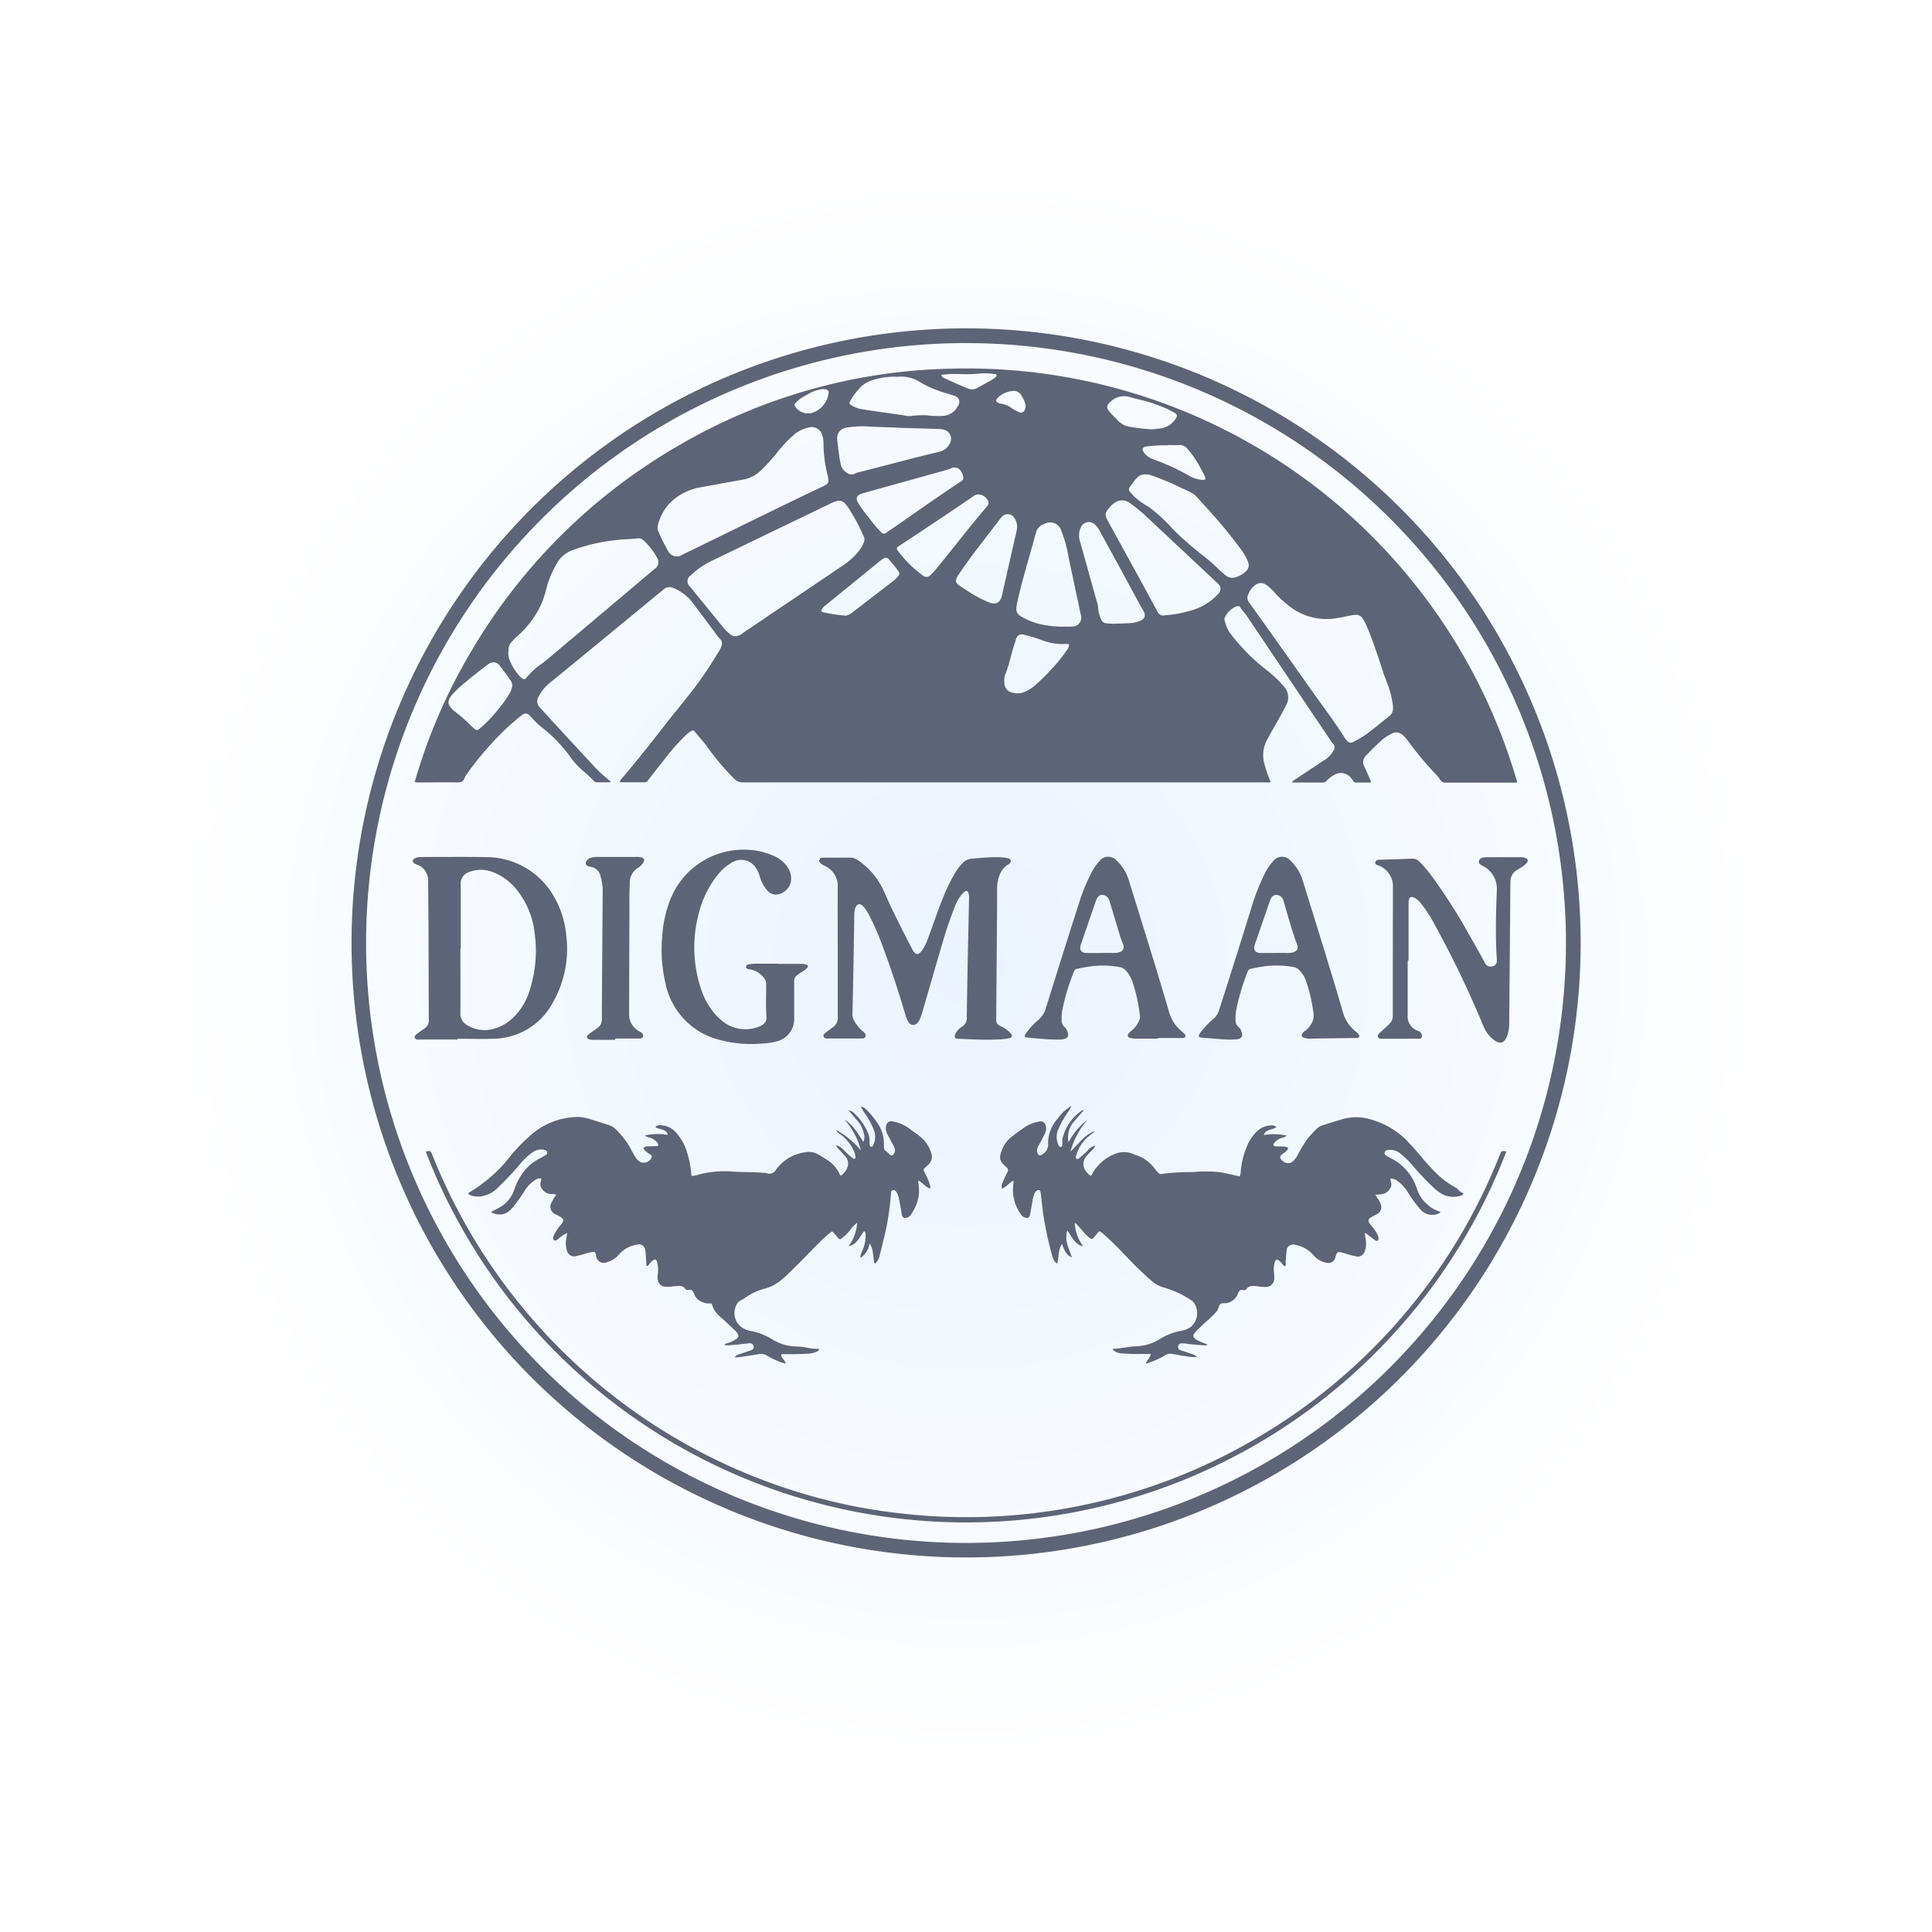 <svg xmlns="http://www.w3.org/2000/svg" xmlns:xlink="http://www.w3.org/1999/xlink" width="84" height="84" viewBox="0 0 84 84">
  <defs>
    <clipPath id="clip-path">
      <rect id="Rectangle_99599" data-name="Rectangle 99599" width="84" height="84"/>
    </clipPath>
    <radialGradient id="radial-gradient" cx="0.5" cy="0.5" r="0.483" gradientUnits="objectBoundingBox">
      <stop offset="0" stop-color="#ebf3ff"/>
      <stop offset="0.782" stop-color="#f8fbff"/>
      <stop offset="1" stop-color="#fff"/>
    </radialGradient>
    <filter id="Path_24161" x="-8" y="-8" width="100" height="100" filterUnits="userSpaceOnUse">
      <feOffset input="SourceAlpha"/>
      <feGaussianBlur stdDeviation="5" result="blur"/>
      <feFlood flood-color="#656565" flood-opacity="0.102"/>
      <feComposite operator="in" in2="blur"/>
      <feComposite in="SourceGraphic"/>
    </filter>
    <clipPath id="clip-path-2">
      <rect id="Rectangle_70324" data-name="Rectangle 70324" width="54" height="54" transform="translate(0.188 0.187)" fill="#5e6477"/>
    </clipPath>
  </defs>
  <g id="S128_1" data-name="S128 – 1" clip-path="url(#clip-path)">
    <g id="Component_132" data-name="Component 132" transform="translate(7 7)">
      <g transform="matrix(1, 0, 0, 1, -7, -7)" filter="url(#Path_24161)">
        <path id="Path_24161-2" data-name="Path 24161" d="M35,0A35,35,0,1,1,0,35,35,35,0,0,1,35,0Z" transform="translate(7 7)" fill="url(#radial-gradient)"/>
      </g>
      <g id="S128" transform="translate(8.229 7.223)">
        <g id="Group_75474" data-name="Group 75474" transform="translate(-0.416 -0.41)" clip-path="url(#clip-path-2)">
          <path id="Path_78100" data-name="Path 78100" d="M26.48,0A26.72,26.72,0,1,1,0,26.808,26.718,26.718,0,0,1,26.48,0m.242.639A26.084,26.084,0,1,0,52.8,26.729,26.075,26.075,0,0,0,26.722.641" transform="translate(0.472 0.464)" fill="#5e6477"/>
          <path id="Path_78101" data-name="Path 78101" d="M190.673,109.349a.385.385,0,0,1-.187.017c-.959,0-1.919,0-2.878,0a.284.284,0,0,1-.286-.139,1.4,1.4,0,0,0-.233-.279,14.371,14.371,0,0,1-1.183-1.434,1.863,1.863,0,0,0-.182-.2.417.417,0,0,0-.528-.062,1.994,1.994,0,0,0-.445.3c-.217.208-.434.416-.639.636a.383.383,0,0,0-.08.471c.094.2.177.4.265.595a.108.108,0,0,1,.011.107c-.208,0-.423,0-.638,0a.126.126,0,0,1-.112-.059c-.026-.037-.053-.072-.08-.108a.555.555,0,0,0-.766-.155,1.249,1.249,0,0,0-.317.247.2.2,0,0,1-.146.076c-.446,0-.893,0-1.354,0,.021-.087.089-.105.137-.137q.654-.437,1.31-.869a1.053,1.053,0,0,0,.346-.379.23.23,0,0,0-.025-.313.915.915,0,0,1-.111-.156q-1.821-2.7-3.64-5.411c-.082-.122-.2-.216-.268-.347-.036-.066-.1-.069-.169-.047a.9.9,0,0,0-.514.513.078.078,0,0,0-.009.055,2.019,2.019,0,0,0,.191.517,8.516,8.516,0,0,0,1.672,1.706,4.831,4.831,0,0,1,.707.674.7.7,0,0,1,.121.818c-.2.393-.421.774-.64,1.157-.076.133-.149.268-.218.4a1.393,1.393,0,0,0-.1.989,5.23,5.23,0,0,0,.28.807.565.565,0,0,1-.211.016h-4.893q-8.912,0-17.825,0a.51.51,0,0,1-.4-.16,10.946,10.946,0,0,1-1.174-1.39c-.165-.227-.357-.434-.534-.653a.111.111,0,0,0-.166-.026,1.516,1.516,0,0,0-.228.175,9.927,9.927,0,0,0-1.019,1.17c-.214.263-.419.532-.626.8a.163.163,0,0,1-.14.08c-.357,0-.714,0-1.086,0a.4.4,0,0,1,.121-.2q.863-1.028,1.684-2.09c.64-.83,1.336-1.617,1.923-2.488.2-.3.394-.613.587-.922a1.036,1.036,0,0,0,.1-.209.3.3,0,0,0-.077-.349,1.46,1.46,0,0,1-.168-.209c-.345-.461-.685-.925-1.035-1.382a2.012,2.012,0,0,0-.819-.606.393.393,0,0,0-.427.083c-.521.433-1.047.861-1.571,1.292-1.141.938-2.28,1.879-3.426,2.811a1.973,1.973,0,0,0-.421.539.394.394,0,0,0,.068.493c.744.81,1.486,1.623,2.237,2.426a5.915,5.915,0,0,0,.75.713c.027.02.074.033.064.1-.2,0-.4,0-.6,0a.17.17,0,0,1-.128-.074c-.184-.2-.395-.364-.593-.545a3.154,3.154,0,0,1-.413-.478,6.247,6.247,0,0,0-1.261-1.306,2.712,2.712,0,0,1-.413-.4.829.829,0,0,0-.123-.12.207.207,0,0,0-.3-.01.917.917,0,0,0-.108.08,11.577,11.577,0,0,0-1.4,1.359,12.88,12.88,0,0,0-.873,1.094,1.026,1.026,0,0,0-.126.214c-.056.162-.162.193-.322.19-.537-.01-1.074,0-1.612,0a.585.585,0,0,1-.234-.023,24.27,24.27,0,0,1,2.476-5.711,24.834,24.834,0,0,1,9.007-8.918,24.439,24.439,0,0,1,11.889-3.339,24.912,24.912,0,0,1,24.562,17.973m-33.981-6.336a.587.587,0,0,0,.3-.132l4.1-2.77c.064-.043.126-.088.192-.127a3.223,3.223,0,0,0,.734-.638,1.556,1.556,0,0,0,.238-.392.315.315,0,0,0,.006-.278,8.466,8.466,0,0,0-.657-1.233c-.248-.371-.374-.4-.782-.205q-2.658,1.281-5.315,2.565a3.663,3.663,0,0,0-.785.575.3.3,0,0,0-.022.468q.734.9,1.468,1.8a2.7,2.7,0,0,0,.257.257.4.4,0,0,0,.268.112m28.583,3.1a3.985,3.985,0,0,0-.2-.914c-.077-.21-.163-.417-.232-.629-.216-.662-.43-1.325-.7-1.969a2.135,2.135,0,0,0-.187-.355.332.332,0,0,0-.341-.165c-.07.008-.139.017-.208.03-.195.036-.387.086-.583.111a2.607,2.607,0,0,1-1.807-.344,4.456,4.456,0,0,1-.873-.745,2.09,2.09,0,0,0-.393-.364.379.379,0,0,0-.446,0,.869.869,0,0,0-.326.415.332.332,0,0,0,.042.367q1.281,1.784,2.545,3.58c.547.779,1.129,1.534,1.636,2.341a.587.587,0,0,0,.079.083.2.2,0,0,0,.273.045,5.827,5.827,0,0,0,.592-.353c.318-.247.632-.5.946-.751a.417.417,0,0,0,.178-.384m-38.457-2.45a.8.8,0,0,0,.047.376,2.414,2.414,0,0,0,.419.683,1.083,1.083,0,0,0,.126.117.117.117,0,0,0,.192-.027,3.176,3.176,0,0,1,.692-.63c.077-.057.153-.115.227-.177l4.648-3.92a.352.352,0,0,0,.1-.506,2.9,2.9,0,0,0-.562-.724.349.349,0,0,0-.3-.1c-.279.038-.56.032-.84.068a7.639,7.639,0,0,0-1.956.443,1.276,1.276,0,0,0-.65.511,4.4,4.4,0,0,0-.46,1.029,6.559,6.559,0,0,1-.2.678,4.092,4.092,0,0,1-1.059,1.487c-.09.081-.175.168-.257.257a.494.494,0,0,0-.159.434m13.145-9.745a1.43,1.43,0,0,0-.694.293,5.734,5.734,0,0,0-.827.878c-.2.244-.413.47-.633.693a1.488,1.488,0,0,1-.821.422q-.877.158-1.753.318a2.582,2.582,0,0,0-1.216.524,2.075,2.075,0,0,0-.709,1.13.416.416,0,0,0,.019.281,7.471,7.471,0,0,0,.409.824.427.427,0,0,0,.631.185l.051-.026c2.025-.979,4.036-1.986,6.07-2.948.238-.113.265-.179.205-.44a6.012,6.012,0,0,1-.188-1.345,1.319,1.319,0,0,0-.064-.473.481.481,0,0,0-.479-.318m15.377,8.182a4.665,4.665,0,0,0,1.081-.19,2.459,2.459,0,0,0,1.222-.714.3.3,0,0,0,0-.484c-.036-.037-.074-.07-.111-.105q-1.538-1.442-3.078-2.883a7.709,7.709,0,0,0-.624-.5.544.544,0,0,0-.66-.012.926.926,0,0,0-.193.157c-.244.281-.256.359-.1.642l.037.067.562,1.025c.516.941,1.036,1.879,1.543,2.825a.285.285,0,0,0,.324.177m-.821-6.126a.48.48,0,0,0-.4.157,3.975,3.975,0,0,0-.291.38.171.171,0,0,0,.019.242c.059.059.111.123.168.183a3.54,3.54,0,0,0,.623.443,6.85,6.85,0,0,1,1.055.97,13.9,13.9,0,0,0,1.294,1.138,7,7,0,0,1,.637.551,4.3,4.3,0,0,0,.359.317.436.436,0,0,0,.393.1,1.129,1.129,0,0,0,.456-.235.37.37,0,0,0,.131-.444,2.561,2.561,0,0,0-.243-.456,21.738,21.738,0,0,0-1.571-1.908c-.658-.718-.4-.526-1.188-.9a10.963,10.963,0,0,0-1.184-.493.655.655,0,0,0-.264-.046m-3.593,6.614c.128,0,.256.009.383,0a.391.391,0,0,0,.386-.521q-.275-1.283-.545-2.567a4.982,4.982,0,0,0-.292-1.049.51.51,0,0,0-.752-.322l-.018.006a.512.512,0,0,0-.338.363c-.025.092-.053.184-.078.277-.251.924-.538,1.838-.742,2.775-.084.385-.043.5.309.676a2.946,2.946,0,0,0,.662.25,4.35,4.35,0,0,0,1.026.115m-7.163-8.65v0c-.491-.019-.983-.03-1.474-.061a4.351,4.351,0,0,0-.8.062.457.457,0,0,0-.385.506c.023.2.041.394.073.589a3.65,3.65,0,0,0,.1.565.615.615,0,0,0,.317.339.313.313,0,0,0,.325-.027.34.34,0,0,1,.073-.024c1.182-.295,2.357-.619,3.543-.9a.668.668,0,0,0,.489-.418.4.4,0,0,0-.237-.53.851.851,0,0,0-.263-.043c-.587-.016-1.175-.036-1.762-.054m9.6,8.515c.172-.008.312-.013.452-.021a1.31,1.31,0,0,0,.43-.087c.187-.077.32-.188.164-.463-.315-.555-.612-1.121-.918-1.681q-.491-.9-.985-1.8a.838.838,0,0,0-.2-.258.377.377,0,0,0-.621.158.821.821,0,0,0-.03.559c.258.9.5,1.794.754,2.692a.571.571,0,0,1,.04.186,1.409,1.409,0,0,0,.126.517.253.253,0,0,0,.223.18,2.58,2.58,0,0,0,.561.015m-6.771-6.325a.515.515,0,0,0-.094-.283.326.326,0,0,0-.461-.128c-.077.029-.157.053-.237.075l-3.541.987c-.333.093-.378.213-.192.506.014.022.03.042.044.063.149.231.326.442.495.659.118.151.244.3.374.436.109.119.165.126.278.049,1.077-.732,2.132-1.5,3.223-2.211.067-.043.119-.1.112-.153m-1.512-2.717c.075.006.126.013.177.014.141,0,.282.012.422,0a.777.777,0,0,0,.678-.434.277.277,0,0,0-.176-.447c-.1-.035-.207-.065-.311-.1a4.889,4.889,0,0,1-1.1-.452,1.553,1.553,0,0,0-1.014-.269.684.684,0,0,1-.077,0,3.045,3.045,0,0,0-1.038.148,1.306,1.306,0,0,0-.482.269,2.82,2.82,0,0,0-.476.622c-.063.108-.057.138.046.2a1.188,1.188,0,0,0,.462.175c.594.089,1.188.176,1.783.257a1.072,1.072,0,0,0,.361.034,3.732,3.732,0,0,1,.741-.027m3.851,4.927a.685.685,0,0,0-.142-.5.331.331,0,0,0-.477-.054.724.724,0,0,0-.116.127c-.619.821-1.272,1.616-1.838,2.476-.129.2-.109.311.094.444.219.143.436.291.664.421a4.841,4.841,0,0,0,.6.292c.3.12.49.006.56-.306.183-.816.371-1.631.553-2.447a4.556,4.556,0,0,0,.1-.455m-1.665-1.487a.367.367,0,0,0-.214.067c-1.058.727-2.128,1.435-3.2,2.141q-.048.032-.094.066c-.063.047-.067.095-.016.16a5.041,5.041,0,0,0,1.08,1.078.237.237,0,0,0,.357-.016,2.265,2.265,0,0,0,.235-.252c.742-.9,1.449-1.835,2.211-2.721a.216.216,0,0,0,.056-.228.5.5,0,0,0-.415-.295m-20.282,8.337a.355.355,0,0,0-.064-.236,7.508,7.508,0,0,0-.453-.619.344.344,0,0,0-.547-.08c-.032.021-.065.041-.095.065-.281.222-.567.438-.839.67a4.607,4.607,0,0,0-.629.589c-.206.257-.189.42.056.644a.573.573,0,0,0,.058.05,7.484,7.484,0,0,1,.76.673c.232.213.21.193.437.006a6.007,6.007,0,0,0,.683-.725,4.968,4.968,0,0,0,.464-.634,1.017,1.017,0,0,0,.168-.4m24.213-1.822a.429.429,0,0,0-.193-.015,2.512,2.512,0,0,1-.94-.147,6.6,6.6,0,0,0-.821-.257c-.2-.042-.294.013-.36.213-.024.073-.043.147-.068.219-.145.435-.225.89-.4,1.318a.714.714,0,0,0-.029.322.425.425,0,0,0,.383.452.778.778,0,0,0,.505-.041,1.718,1.718,0,0,0,.421-.263,8.439,8.439,0,0,0,.737-.724,6.168,6.168,0,0,0,.661-.818.362.362,0,0,0,.1-.259m-9.714-1.243a.708.708,0,0,0,.318-.162c.547-.42,1.092-.842,1.641-1.26a2.029,2.029,0,0,0,.326-.294.16.16,0,0,0,.011-.223c-.128-.183-.277-.35-.422-.52a.155.155,0,0,0-.221-.031,1,1,0,0,0-.111.073l-2.422,1.97a.546.546,0,0,0-.161.187c-.022.047-.02.088.04.1a6.537,6.537,0,0,0,1,.156M174.822,94c.1-.009.207-.012.313-.031a.933.933,0,0,0,.674-.392c.111-.171.105-.216-.066-.319a4.969,4.969,0,0,0-.806-.349c-.358-.138-.739-.2-1.1-.309a.845.845,0,0,0-.861.229c-.154.14-.163.237-.029.4.115.136.249.255.37.387a.878.878,0,0,0,.493.274,8.536,8.536,0,0,0,1.017.115m.67.69V94.7H175.3a5.257,5.257,0,0,0-.725.051c-.191.025-.227.109-.12.268a.549.549,0,0,0,.074.087.982.982,0,0,0,.378.219,9.567,9.567,0,0,1,1.558.725,1.414,1.414,0,0,0,.49.15c.163.024.207-.035.135-.18-.093-.188-.2-.369-.3-.554a4.1,4.1,0,0,0-.451-.617.416.416,0,0,0-.368-.161c-.159.008-.319,0-.478,0m-9.853-3.048a.206.206,0,0,0,.126.135c.347.161.7.318,1.05.46a.449.449,0,0,0,.4-.035c.2-.111.4-.22.6-.334a1.742,1.742,0,0,0,.187-.132.088.088,0,0,0,.041-.082c-.009-.047-.053-.049-.09-.053a2.8,2.8,0,0,0-.649-.021,5.985,5.985,0,0,1-.841.024,3.977,3.977,0,0,0-.83.038m-5.135.613c-.022,0-.078.013-.135.018a1.731,1.731,0,0,0-.593.251,1.448,1.448,0,0,0-.459.331c-.058.065-.055.1-.025.155a.669.669,0,0,0,.731.282,1.039,1.039,0,0,0,.714-.8c.039-.172-.019-.233-.233-.234m8.262.08a1.052,1.052,0,0,0-.666.3c-.1.1-.082.176.048.228a.293.293,0,0,0,.092.025.9.9,0,0,1,.47.2,1.858,1.858,0,0,0,.3.16.183.183,0,0,0,.269-.095.348.348,0,0,0,.02-.261,1.535,1.535,0,0,0-.17-.363.4.4,0,0,0-.368-.2" transform="translate(-139.529 -89.151)" fill="#5e6477"/>
          <path id="Path_78102" data-name="Path 78102" d="M280.845,1764.121a3.862,3.862,0,0,1,1.05.874,3.25,3.25,0,0,0-.713-1.34,1.844,1.844,0,0,1,.455.428,4.874,4.874,0,0,1,.358.546.455.455,0,0,0,.032-.346,1.276,1.276,0,0,0-.294-.594c-.134-.143-.255-.3-.387-.447a.5.5,0,0,1,.273.151,2.579,2.579,0,0,1,.578.828.893.893,0,0,1,.074.412,1.054,1.054,0,0,0,.006.115c0,.039.011.079.059.087s.071-.021.088-.058a.811.811,0,0,0,.035-.668,3.737,3.737,0,0,0-.392-.723,2.19,2.19,0,0,1-.173-.3.474.474,0,0,1,.238.137,3.532,3.532,0,0,1,.587.755,1.607,1.607,0,0,1,.175.815c0,.111.007.194.114.252.048.026.08.081.123.12.08.071.151.064.2-.029a.271.271,0,0,0,.018-.289c-.1-.184-.2-.373-.3-.559a.536.536,0,0,1-.065-.3c.014-.187.129-.288.308-.245a1.726,1.726,0,0,1,.62.245c.181.131.36.265.541.4a1.413,1.413,0,0,1,.482.7.468.468,0,0,1-.137.539c-.248.232-.2.177-.074.445a2.1,2.1,0,0,1,.181.463.138.138,0,0,1-.017.12c-.183-.073-.3-.245-.5-.353.006.115.006.206.016.3a1.776,1.776,0,0,1-.336,1.173.27.27,0,0,1-.121.119c-.141.057-.254.054-.275-.133-.024-.215-.074-.428-.113-.642a.924.924,0,0,0-.1-.29c-.04-.071-.1-.133-.182-.111s-.068.1-.074.162a13.245,13.245,0,0,1-.185,1.386c-.09.444-.206.883-.314,1.323a.6.6,0,0,1-.205.338c-.1-.288-.033-.607-.227-.885a.929.929,0,0,1-.4.632.659.659,0,0,1,.086-.32,1.607,1.607,0,0,0,.142-.67.216.216,0,0,0-.067-.182c-.187.252-.3.578-.677.663a1.858,1.858,0,0,0,.373-1.022,1.4,1.4,0,0,0-.289.3,1.957,1.957,0,0,1-.351.352c-.111.09-.119.086-.215-.025-.058-.068-.115-.137-.172-.206a.073.073,0,0,0-.116-.011c-.064.053-.129.1-.191.159-.411.366-.777.777-1.169,1.163-.246.242-.483.494-.747.717a1.9,1.9,0,0,1-.767.415,2.68,2.68,0,0,0-.848.392,1.088,1.088,0,0,1-.178.112.4.4,0,0,0-.224.249.76.76,0,0,0,.376,1,1.107,1.107,0,0,0,.254.085,2.7,2.7,0,0,1,.943.363,2.029,2.029,0,0,0,.975.309,3.121,3.121,0,0,1,.534.054,2.248,2.248,0,0,0,.524.051c.009.076-.037.093-.075.113a1.018,1.018,0,0,1-.425.1c-.377.025-.754.019-1.14.021,0,.165.161.25.2.412a3.178,3.178,0,0,1-.8-.34.511.511,0,0,0-.4-.07c-.3.051-.593.091-.89.134a1.031,1.031,0,0,1-.131,0,.36.36,0,0,1,.208-.137c.15-.054.3-.1.455-.15s.18-.1.156-.2-.084-.137-.226-.121c-.267.029-.533.065-.8.078a.491.491,0,0,1-.238-.012c.034-.058.092-.061.141-.076a1.37,1.37,0,0,0,.378-.183c.1-.069.11-.119.053-.227a.626.626,0,0,0-.135-.161q-.272-.256-.546-.511a1.149,1.149,0,0,1-.434-.591c-.013-.063-.06-.056-.1-.051a.676.676,0,0,1-.334-.067.575.575,0,0,1-.332-.326c-.049-.121-.1-.244-.275-.193a.128.128,0,0,1-.132-.064.293.293,0,0,0-.289-.112c-.14.01-.28.029-.42.038-.343.022-.5-.13-.483-.476a1.559,1.559,0,0,0,0-.515c-.011-.037-.016-.075-.03-.111-.037-.095-.069-.1-.159-.053a.516.516,0,0,0-.139.13c-.032.039-.067.077-.1.113-.007.007-.023.005-.035.008-.041-.034-.025-.083-.027-.125-.008-.179-.018-.357-.042-.535a.279.279,0,0,0-.351-.272,1.325,1.325,0,0,0-.767.4,1.1,1.1,0,0,1-.387.308,1.256,1.256,0,0,1-.144.052.342.342,0,0,1-.495-.289c-.029-.156-.05-.163-.21-.14a1.8,1.8,0,0,0-.223.054,3.976,3.976,0,0,1-.425.113.32.32,0,0,1-.409-.245.96.96,0,0,1-.036-.436l.047-.319a1.553,1.553,0,0,0-.367.24c-.06.042-.118.13-.2.067s-.033-.153,0-.23a1.857,1.857,0,0,1,.3-.442c.142-.171.127-.255-.065-.359-.056-.031-.114-.058-.17-.089a.356.356,0,0,1-.177-.514,2.555,2.555,0,0,1,.207-.337.638.638,0,0,0-.262-.032.517.517,0,0,1-.425-.363c-.027-.105.036-.2.031-.311a.338.338,0,0,0-.281.078,1.54,1.54,0,0,0-.437.451,6.562,6.562,0,0,1-.486.689l-.089.1a.674.674,0,0,1-.894.134c.139-.064.268-.132.394-.206a1.366,1.366,0,0,0,.624-.772,2.615,2.615,0,0,1,.38-.727,1.98,1.98,0,0,1,.737-.627c.08-.039.156-.087.234-.132a.12.12,0,0,0,.074-.123.124.124,0,0,0-.115-.111.665.665,0,0,0-.462.07,3.017,3.017,0,0,0-.656.614,11.593,11.593,0,0,1-.854.907,1.339,1.339,0,0,1-.715.421,1.073,1.073,0,0,1-.474-.019c-.061-.017-.126-.032-.151-.116a6.581,6.581,0,0,0,1.674-1.407,7.332,7.332,0,0,1,1.167-1.215,3.153,3.153,0,0,1,1.973-.686,1.932,1.932,0,0,1,.524.11c.258.072.512.159.768.24a.774.774,0,0,1,.324.2,3.6,3.6,0,0,1,.643.849c.05.1.1.192.155.286a.779.779,0,0,0,.163.211.363.363,0,0,0,.574-.124c.034-.071,0-.108-.052-.141a.993.993,0,0,1-.229-.172.162.162,0,0,1-.063-.118.279.279,0,0,1,.209-.062l.307-.01c.043,0,.1.01.116-.043s-.016-.087-.044-.121a.655.655,0,0,0-.3-.2.559.559,0,0,1-.233-.1,2.483,2.483,0,0,1,.992-.022c-.01-.149-.123-.187-.222-.23s-.214-.032-.308-.123a.217.217,0,0,1,.186-.069.913.913,0,0,1,.724.334,2.215,2.215,0,0,1,.472.869,4.008,4.008,0,0,1,.175.9c0,.031.009.062.014.1a1.182,1.182,0,0,0,.336-.065,4.376,4.376,0,0,1,1.445-.125c.439.037.882.01,1.322.053a.634.634,0,0,1,.152.015.327.327,0,0,0,.421-.158,1.863,1.863,0,0,1,1.268-.748.8.8,0,0,1,.572.1c.145.082.285.171.424.261a1.444,1.444,0,0,1,.5.592c.011.022.015.05.058.058a.688.688,0,0,0,.273-.344.469.469,0,0,0-.083-.486c-.086-.1-.182-.2-.273-.3a.446.446,0,0,1-.132-.19.761.761,0,0,1,.349.227,2.679,2.679,0,0,0,.37.333c.031.023.066.049.1.024s.031-.069.024-.105a.959.959,0,0,0-.1-.29,1.858,1.858,0,0,0-.578-.679.38.38,0,0,1-.16-.156" transform="translate(-259.277 -1728.791)" fill="#5e6477"/>
          <path id="Path_78103" data-name="Path 78103" d="M1473.165,1766.662a1.835,1.835,0,0,0,.372,1c-.382-.084-.49-.411-.694-.686-.144.444.09.792.194,1.169-.2-.088-.315-.244-.425-.595-.179.267-.123.578-.208.86a.312.312,0,0,1-.161-.182.713.713,0,0,1-.059-.161,15.611,15.611,0,0,1-.4-1.872c-.029-.267-.064-.533-.093-.8a.614.614,0,0,0-.014-.095c-.026-.1-.087-.119-.171-.062a.338.338,0,0,0-.115.173,2.144,2.144,0,0,0-.093.411c-.027.157-.054.315-.086.471-.024.118-.073.144-.192.12a.358.358,0,0,1-.226-.191,1.822,1.822,0,0,1-.284-1.354.243.243,0,0,0-.01-.056c-.192.079-.3.275-.5.341a.339.339,0,0,1,.031-.266c.063-.147.125-.295.2-.435a.164.164,0,0,0-.039-.235c-.048-.042-.091-.09-.137-.134a.4.4,0,0,1-.119-.4,1.362,1.362,0,0,1,.473-.769c.19-.151.389-.29.587-.431a1.7,1.7,0,0,1,.6-.235c.179-.043.294.058.308.244a.536.536,0,0,1-.065.3c-.1.18-.187.364-.286.542a.267.267,0,0,0-.031.219c.054.18.14.2.284.078a.478.478,0,0,0,.2-.429,1.592,1.592,0,0,1,.425-1.1,1.741,1.741,0,0,1,.585-.539,1.168,1.168,0,0,1-.168.295,3.928,3.928,0,0,0-.413.755.814.814,0,0,0,.026.651c.018.042.041.085.1.075s.057-.061.061-.105,0-.077.006-.115a.772.772,0,0,1,.009-.153,2.026,2.026,0,0,1,.828-1.2.074.074,0,0,1,.09-.015c-.151.174-.3.345-.45.519a1.02,1.02,0,0,0-.209.865,2.972,2.972,0,0,1,.823-.975,3.5,3.5,0,0,0-.739,1.379c.36-.323.6-.723,1.046-.884-.046.087-.137.126-.209.185a1.711,1.711,0,0,0-.573.819c-.021.065-.065.15,0,.195s.124-.04.177-.079a2.534,2.534,0,0,0,.309-.287.7.7,0,0,1,.328-.209.308.308,0,0,1-.11.172c-.083.089-.17.174-.25.265a.51.51,0,0,0-.029.7.654.654,0,0,0,.187.18c.018-.013.033-.018.037-.027a1.942,1.942,0,0,1,.995-.915,1.038,1.038,0,0,1,.891.026,1.629,1.629,0,0,1,.887.636c.026.043.069.076.1.118a.183.183,0,0,0,.2.079,9.248,9.248,0,0,1,1.339-.079,5.847,5.847,0,0,1,1.206.01c.277.047.548.121.83.177a.934.934,0,0,0,.046-.283,3.629,3.629,0,0,1,.24-.964,1.979,1.979,0,0,1,.387-.635.93.93,0,0,1,.686-.334.278.278,0,0,1,.231.071c-.16.142-.457.071-.549.347a2.68,2.68,0,0,1,1.005.027.552.552,0,0,1-.232.1.656.656,0,0,0-.3.2c-.028.035-.06.075-.044.121s.073.041.116.043l.307.01a.353.353,0,0,1,.211.057c-.021.123-.123.18-.214.243-.178.126-.182.207-.008.337a.312.312,0,0,0,.449-.02.869.869,0,0,0,.191-.262c.109-.21.232-.411.36-.611a4.209,4.209,0,0,1,.47-.523.627.627,0,0,1,.282-.156c.292-.095.585-.182.879-.269a2.138,2.138,0,0,1,1.173.024,3.5,3.5,0,0,1,1.691,1.041c.329.349.62.732.954,1.076a3.807,3.807,0,0,0,1.039.839.485.485,0,0,1,.135.106.369.369,0,0,0,.215.141c-.007.092-.082.107-.148.124a1.051,1.051,0,0,1-.879-.145,1.872,1.872,0,0,1-.282-.23,11.314,11.314,0,0,1-.858-.9,3.423,3.423,0,0,0-.648-.623.685.685,0,0,0-.476-.095.133.133,0,0,0-.134.116c-.01.069.037.1.09.133.072.041.143.085.218.122a2.216,2.216,0,0,1,1.035,1.14,1.075,1.075,0,0,1,.054.143,1.554,1.554,0,0,0,.957,1.006.144.144,0,0,1,.078.051.676.676,0,0,1-.883-.14,5.783,5.783,0,0,1-.542-.743,1.676,1.676,0,0,0-.453-.489.455.455,0,0,0-.294-.1c-.01.128.074.249.012.374a.561.561,0,0,1-.278.279,1.721,1.721,0,0,1-.387.046.6.6,0,0,0,.109.184,1.048,1.048,0,0,1,.113.221.342.342,0,0,1-.179.451c-.072.041-.148.075-.22.117-.146.084-.165.178-.057.311a2.952,2.952,0,0,1,.265.352.544.544,0,0,1,.1.248c0,.046,0,.092-.049.116a.1.1,0,0,1-.106-.023c-.119-.087-.235-.176-.354-.264a.825.825,0,0,0-.091-.047c.017.118.03.215.045.312a.94.94,0,0,1-.047.49.31.31,0,0,1-.376.214,3.745,3.745,0,0,1-.408-.105c-.055-.015-.109-.036-.165-.05-.232-.059-.256-.045-.321.179a.311.311,0,0,1-.4.251.958.958,0,0,1-.579-.348,1.377,1.377,0,0,0-.774-.429.3.3,0,0,0-.257.044.239.239,0,0,0-.113.187c-.016.185-.037.369-.043.554,0,.048.016.1-.028.146-.072-.013-.094-.079-.138-.122-.027-.027-.049-.06-.077-.085-.138-.122-.2-.1-.243.08a1.016,1.016,0,0,0-.025.361,2.174,2.174,0,0,1,.016.287.364.364,0,0,1-.387.382,3.337,3.337,0,0,1-.363-.031c-.171-.015-.348-.047-.47.129a.113.113,0,0,1-.123.037c-.144-.042-.2.05-.239.158a.666.666,0,0,1-.418.393c-.117.047-.267-.016-.347.06s-.072.212-.148.3c-.21.251-.469.452-.7.681-.082.081-.171.155-.244.243-.123.147-.1.218.056.322a2.68,2.68,0,0,0,.49.208.208.208,0,0,1-.16.036c-.268-.016-.536-.035-.8-.075a1.052,1.052,0,0,0-.172-.011.149.149,0,0,0-.154.141.132.132,0,0,0,.1.158l.473.156a.678.678,0,0,1,.256.143,2.245,2.245,0,0,1-.522-.044c-.19-.023-.378-.061-.566-.094a.428.428,0,0,0-.326.07,3.384,3.384,0,0,1-.826.353c.059-.159.188-.251.225-.419-.189,0-.365-.005-.54,0a6.641,6.641,0,0,1-.671-.025.627.627,0,0,1-.452-.165c.009-.017.014-.036.02-.036.339-.01.669-.1,1.009-.11a2.084,2.084,0,0,0,1.047-.328,2.641,2.641,0,0,1,.909-.346.938.938,0,0,0,.449-.2.8.8,0,0,0,.105-1.016.268.268,0,0,0-.065-.07,4.105,4.105,0,0,0-1.238-.591,1.422,1.422,0,0,1-.594-.34,14.165,14.165,0,0,1-1.047-1.013c-.3-.319-.613-.635-.943-.928-.253-.224-.2-.219-.4.022-.157.186-.152.187-.338.026s-.312-.354-.479-.522a.09.09,0,0,0-.085-.043" transform="translate(-1441.25 -1727.287)" fill="#5e6477"/>
          <path id="Path_78104" data-name="Path 78104" d="M1061.292,1202.616c-.01.533-.023,1.249-.04,1.965a.521.521,0,0,0,.082.307,1.506,1.506,0,0,0,.391.467.24.24,0,0,1,.083.1.127.127,0,0,1-.092.19.4.4,0,0,1-.1.005h-1.362c-.1,0-.216.02-.254-.085s.078-.159.15-.217.174-.13.261-.195a.472.472,0,0,0,.2-.412c0-.831,0-1.663,0-2.494,0-1.081-.009-2.162,0-3.242a.947.947,0,0,0-.529-.843,1.4,1.4,0,0,1-.215-.124c-.044-.04-.081-.086-.052-.15a.143.143,0,0,1,.127-.1l.115,0c.365,0,.729,0,1.094,0a.544.544,0,0,1,.323.1,3.2,3.2,0,0,1,1.169,1.414c.373.842.787,1.664,1.217,2.478.134.254.258.261.429.025a2,2,0,0,0,.236-.48c.219-.58.41-1.17.644-1.744a7.779,7.779,0,0,1,.54-1.122,2.079,2.079,0,0,1,.365-.467.584.584,0,0,1,.359-.16c.382-.033.764-.071,1.148-.067a2.053,2.053,0,0,1,.4.043c.061.013.132.03.152.1s-.038.135-.1.171a.912.912,0,0,0-.385.462,1.692,1.692,0,0,0-.108.581c0,.249,0,.5,0,.748q-.018,2.465-.039,4.93c0,.144.024.238.171.3a1.553,1.553,0,0,1,.31.19.742.742,0,0,1,.153.144c.087.111.068.163-.067.2a2.026,2.026,0,0,1-.475.055c-.588.035-1.176-.006-1.764-.027-.113,0-.145-.054-.123-.161a.386.386,0,0,1,.081-.151.676.676,0,0,1,.206-.2.449.449,0,0,0,.228-.456c.026-1.707.062-3.415.1-5.122a.656.656,0,0,0-.031-.265c-.031-.077-.084-.1-.15-.049a.729.729,0,0,0-.126.116,1.825,1.825,0,0,0-.306.528,18.408,18.408,0,0,0-.608,1.817c-.273.925-.538,1.853-.808,2.779-.029.1-.065.194-.1.29a.462.462,0,0,1-.111.177.232.232,0,0,1-.39-.027,1,1,0,0,1-.135-.315c-.313-1.04-.645-2.075-1.032-3.09a10.568,10.568,0,0,0-.54-1.228,1.752,1.752,0,0,0-.265-.4c-.143-.15-.277-.119-.343.075a1.081,1.081,0,0,0-.045.341c-.011.7-.023,1.407-.037,2.294" transform="translate(-1039.001 -1174.311)" fill="#5e6477"/>
          <path id="Path_78105" data-name="Path 78105" d="M141.1,1205.478c-.531,0-1.061,0-1.592,0-.093,0-.221.03-.261-.067-.048-.117.086-.167.161-.229s.164-.122.248-.18a.426.426,0,0,0,.193-.39c-.009-1.164-.007-2.328-.012-3.491,0-.857-.012-1.714-.017-2.571a.717.717,0,0,0-.474-.671.538.538,0,0,1-.136-.067.111.111,0,0,1,0-.193.42.42,0,0,1,.254-.073q.249-.006.5-.006c.786,0,1.573-.009,2.359.007a3.387,3.387,0,0,1,2.965,1.711,4.09,4.09,0,0,1,.536,1.686,4.685,4.685,0,0,1-.568,2.9,2.969,2.969,0,0,1-2.624,1.6c-.511.022-1.023,0-1.534,0v.029m.138-3.947h-.013c0,.933.006,1.866,0,2.8a.556.556,0,0,0,.288.522,1.421,1.421,0,0,0,1.049.19,1.929,1.929,0,0,0,.965-.52,2.762,2.762,0,0,0,.7-1.151,5.612,5.612,0,0,0,.217-2.574,3.617,3.617,0,0,0-.715-1.755,2.447,2.447,0,0,0-1.15-.86,1.4,1.4,0,0,0-.922,0,.535.535,0,0,0-.418.586q0,1.381,0,2.761" transform="translate(-136.018 -1174.094)" fill="#5e6477"/>
          <path id="Path_78106" data-name="Path 78106" d="M2321.094,1202.445q0,1.2,0,2.4a.657.657,0,0,0,.446.663.257.257,0,0,1,.164.149c.033.095,0,.2-.131.194s-.281,0-.422,0c-.371,0-.742,0-1.113,0-.087,0-.2.02-.237-.079s.062-.158.124-.218c.12-.115.246-.224.366-.339a.491.491,0,0,0,.155-.377q0-2.849.006-5.7a.984.984,0,0,0-.621-.819l-.055-.017c-.044-.014-.086-.035-.09-.087a.138.138,0,0,1,.09-.135.3.3,0,0,1,.114-.012c.46-.015.92-.026,1.381-.048a.411.411,0,0,1,.326.123,4.851,4.851,0,0,1,.5.578,24.447,24.447,0,0,1,1.6,2.483q.39.671.759,1.355a.257.257,0,0,0,.28.148.23.23,0,0,0,.232-.212.516.516,0,0,0,0-.115c-.064-.984-.037-1.969,0-2.953a1.117,1.117,0,0,0-.637-1.105c-.076-.041-.151-.088-.14-.185s.095-.147.187-.166a.845.845,0,0,1,.171-.014h1.42a.628.628,0,0,1,.226.03c.133.05.155.122.066.231a.894.894,0,0,1-.223.18q-.089.056-.181.109a.565.565,0,0,0-.292.468c0,.063-.006.128-.007.192q-.025,3.012-.05,6.024a1.515,1.515,0,0,1-.1.562c-.117.292-.3.345-.554.157a1.361,1.361,0,0,1-.456-.58,44.748,44.748,0,0,0-2.214-4.591,5.768,5.768,0,0,0-.5-.752.951.951,0,0,0-.264-.248c-.183-.1-.27-.056-.287.159,0,.038,0,.077,0,.115q0,1.218,0,2.437h-.038" transform="translate(-2274.703 -1174.501)" fill="#5e6477"/>
          <path id="Path_78107" data-name="Path 78107" d="M707.9,1186.43h1a.627.627,0,0,1,.227.028c.09.034.108.09.039.157a1.164,1.164,0,0,1-.2.15c-.4.253-.352.264-.353.665,0,.454,0,.908,0,1.362a.992.992,0,0,1-.735,1,2.853,2.853,0,0,1-.662.1,5.282,5.282,0,0,1-1.807-.149,3.188,3.188,0,0,1-2.387-2.449,6.46,6.46,0,0,1-.137-2.171,5.1,5.1,0,0,1,.329-1.453,3.416,3.416,0,0,1,3.4-2.2,3.013,3.013,0,0,1,1.112.264,1.357,1.357,0,0,1,.6.493.868.868,0,0,1,.148.6.7.7,0,0,1-.679.59.491.491,0,0,1-.349-.178,1.555,1.555,0,0,1-.332-.62,1.314,1.314,0,0,0-.154-.349.761.761,0,0,0-1.027-.263,2.128,2.128,0,0,0-.673.59,4.274,4.274,0,0,0-.8,1.662,5.7,5.7,0,0,0,.131,3.34,3.141,3.141,0,0,0,.579,1.009,2.276,2.276,0,0,0,.395.362,1.575,1.575,0,0,0,1.5.193.646.646,0,0,0,.217-.12.327.327,0,0,0,.127-.286c-.035-.479-.012-.959-.013-1.438a.419.419,0,0,0-.121-.308.966.966,0,0,0-.58-.345c-.07-.009-.178-.014-.173-.114s.106-.1.18-.112a1.363,1.363,0,0,1,.228-.02c.326,0,.652,0,.978,0Z" transform="translate(-688.897 -1158.334)" fill="#5e6477"/>
          <path id="Path_78108" data-name="Path 78108" d="M1919.52,1205.041a.433.433,0,0,1,.129-.246,3.8,3.8,0,0,1,.52-.537.76.76,0,0,0,.234-.361q.719-2.234,1.413-4.477a9.221,9.221,0,0,1,.548-1.409,2.434,2.434,0,0,1,.387-.592.484.484,0,0,1,.757-.032,1.924,1.924,0,0,1,.532.854c.586,1.9,1.185,3.792,1.741,5.7a1.622,1.622,0,0,0,.546.858.57.57,0,0,1,.158.165c.039.071.01.124-.071.136a.855.855,0,0,1-.115,0l-1.879.025a.965.965,0,0,1-.323-.033c-.1-.035-.126-.1-.067-.19a.5.5,0,0,1,.138-.131.813.813,0,0,0,.217-.24.7.7,0,0,0,.125-.522,7.235,7.235,0,0,0-.312-1.36,1.292,1.292,0,0,0-.319-.517.444.444,0,0,0-.216-.114,4.055,4.055,0,0,0-1.411-.016c-.152.021-.3.057-.452.083a.176.176,0,0,0-.148.129,9.445,9.445,0,0,0-.5,1.667,2.182,2.182,0,0,0-.029.4.393.393,0,0,0,.148.355.331.331,0,0,1,.1.163c.086.221.026.334-.206.357a3.073,3.073,0,0,1-.479.007c-.338-.02-.676-.05-1.013-.078a.229.229,0,0,1-.148-.045m3.3-3.639v0h.5a.882.882,0,0,0,.285-.021c.2-.064.256-.171.182-.363-.115-.3-.208-.6-.3-.908-.1-.323-.189-.649-.284-.974a.337.337,0,0,0-.3-.257c-.132,0-.224.073-.284.237-.011.03-.021.06-.032.09l-.572,1.665a2.034,2.034,0,0,0-.074.217c-.043.19.034.294.228.316a1.391,1.391,0,0,0,.153,0h.5" transform="translate(-1882.216 -1173.782)" fill="#5e6477"/>
          <path id="Path_78109" data-name="Path 78109" d="M1531.2,1205.129h-.92a.908.908,0,0,1-.285-.032c-.113-.037-.136-.107-.062-.2a.644.644,0,0,1,.125-.117,1.093,1.093,0,0,0,.34-.479.279.279,0,0,0,.021-.149,7.211,7.211,0,0,0-.292-1.4,1.45,1.45,0,0,0-.336-.6.479.479,0,0,0-.247-.133,4.081,4.081,0,0,0-1.411-.01c-.145.021-.289.054-.433.079a.176.176,0,0,0-.151.125,9.619,9.619,0,0,0-.5,1.648,2.2,2.2,0,0,0-.033.439.383.383,0,0,0,.143.338.326.326,0,0,1,.084.126c.118.248.047.376-.223.4-.057.006-.115.005-.172.006-.436,0-.868-.046-1.3-.085-.154-.014-.17-.047-.086-.176a2.605,2.605,0,0,1,.528-.58,1.1,1.1,0,0,0,.347-.553q.716-2.3,1.448-4.586a7.768,7.768,0,0,1,.5-1.224,2.375,2.375,0,0,1,.359-.542.487.487,0,0,1,.771-.027,1.933,1.933,0,0,1,.52.839c.586,1.9,1.185,3.792,1.741,5.7a1.639,1.639,0,0,0,.558.872,1.179,1.179,0,0,1,.123.12.113.113,0,0,1,.034.122c-.02.051-.069.05-.114.052l-.153,0h-.921v.025m-2.482-3.724h0c.192,0,.383,0,.575,0a.632.632,0,0,0,.226-.032.234.234,0,0,0,.162-.344c-.044-.126-.095-.251-.134-.379-.153-.5-.3-1-.453-1.5a.34.34,0,0,0-.307-.269c-.131,0-.219.075-.279.244-.011.03-.021.06-.032.09q-.309.9-.617,1.791a.6.6,0,0,0-.035.148.2.2,0,0,0,.168.239.647.647,0,0,0,.19.015h.536" transform="translate(-1495.67 -1173.784)" fill="#5e6477"/>
          <path id="Path_78110" data-name="Path 78110" d="M215.041,1864.024a25.175,25.175,0,0,1-46.985,0c.213-.038.214-.038.291.156a25.045,25.045,0,0,0,16.176,14.736,24.244,24.244,0,0,0,4.032.824,24.894,24.894,0,0,0,15.5-3.181,24.821,24.821,0,0,0,10.675-12.326l.028-.071c.072-.177.072-.177.284-.137" transform="translate(-164.36 -1827.771)" fill="#5e6477"/>
          <path id="Path_78111" data-name="Path 78111" d="M531.764,1205.9h-.9a.673.673,0,0,1-.228-.021c-.119-.042-.138-.109-.049-.2a1.17,1.17,0,0,1,.136-.105c.088-.064.178-.125.265-.189a.446.446,0,0,0,.193-.4c0-.109,0-.217,0-.326q.018-2.59.037-5.179a2.261,2.261,0,0,0-.091-.681.513.513,0,0,0-.458-.426.25.25,0,0,1-.038-.007c-.167-.044-.2-.156-.083-.288a.326.326,0,0,1,.163-.1,1.061,1.061,0,0,1,.285-.032h1.688a.654.654,0,0,1,.227.025c.114.041.139.1.081.2a.69.69,0,0,1-.235.249.749.749,0,0,0-.362.676c0,.128-.012.255-.013.383q-.008,2.637-.014,5.275a.824.824,0,0,0,.455.782c.011.006.023.01.034.017.074.047.14.11.117.2s-.116.09-.193.091c-.339,0-.678,0-1.016,0Z" transform="translate(-519.827 -1174.502)" fill="#5e6477"/>
          <path id="Path_78112" data-name="Path 78112" d="M1211.5,1799.721a11.017,11.017,0,0,1,.068-1.181,1.539,1.539,0,0,1,.077-.374.443.443,0,0,0-.036-.4c-.1-.162-.182-.337-.269-.508a.463.463,0,0,1-.04-.353.212.212,0,0,1,.276-.171,1.826,1.826,0,0,1,.637.25c.181.131.36.264.541.4a1.414,1.414,0,0,1,.481.7.456.456,0,0,1-.136.538,2.661,2.661,0,0,1-.321.271.335.335,0,0,0-.134.387,1.535,1.535,0,0,1-.065,1.1c-.056.128-.13.249-.2.371a.3.3,0,0,1-.186.156c-.132.035-.188,0-.215-.135-.041-.213-.076-.427-.117-.64a1.358,1.358,0,0,0-.067-.239c-.069-.173-.12-.2-.3-.165" transform="translate(-1187.572 -1761.781)" fill="#5e6477"/>
          <path id="Path_78113" data-name="Path 78113" d="M1471.806,1799.813c-.175-.041-.225-.02-.292.115a1.676,1.676,0,0,0-.117.462c-.027.157-.054.314-.086.471-.025.122-.069.149-.187.128a.311.311,0,0,1-.208-.155,1.83,1.83,0,0,1-.324-1.27.829.829,0,0,1,.044-.185.322.322,0,0,0-.13-.415,2.261,2.261,0,0,1-.345-.3.405.405,0,0,1-.121-.42,1.37,1.37,0,0,1,.48-.764c.186-.145.379-.282.571-.419a1.8,1.8,0,0,1,.62-.242c.164-.041.28.062.3.237a.52.52,0,0,1-.059.3c-.089.169-.169.345-.269.507a.428.428,0,0,0-.039.366,5.167,5.167,0,0,1,.144,1.269c0,.1.018.2.022.32" transform="translate(-1441.344 -1761.865)" fill="#5e6477"/>
        </g>
      </g>
    </g>
  </g>
</svg>

